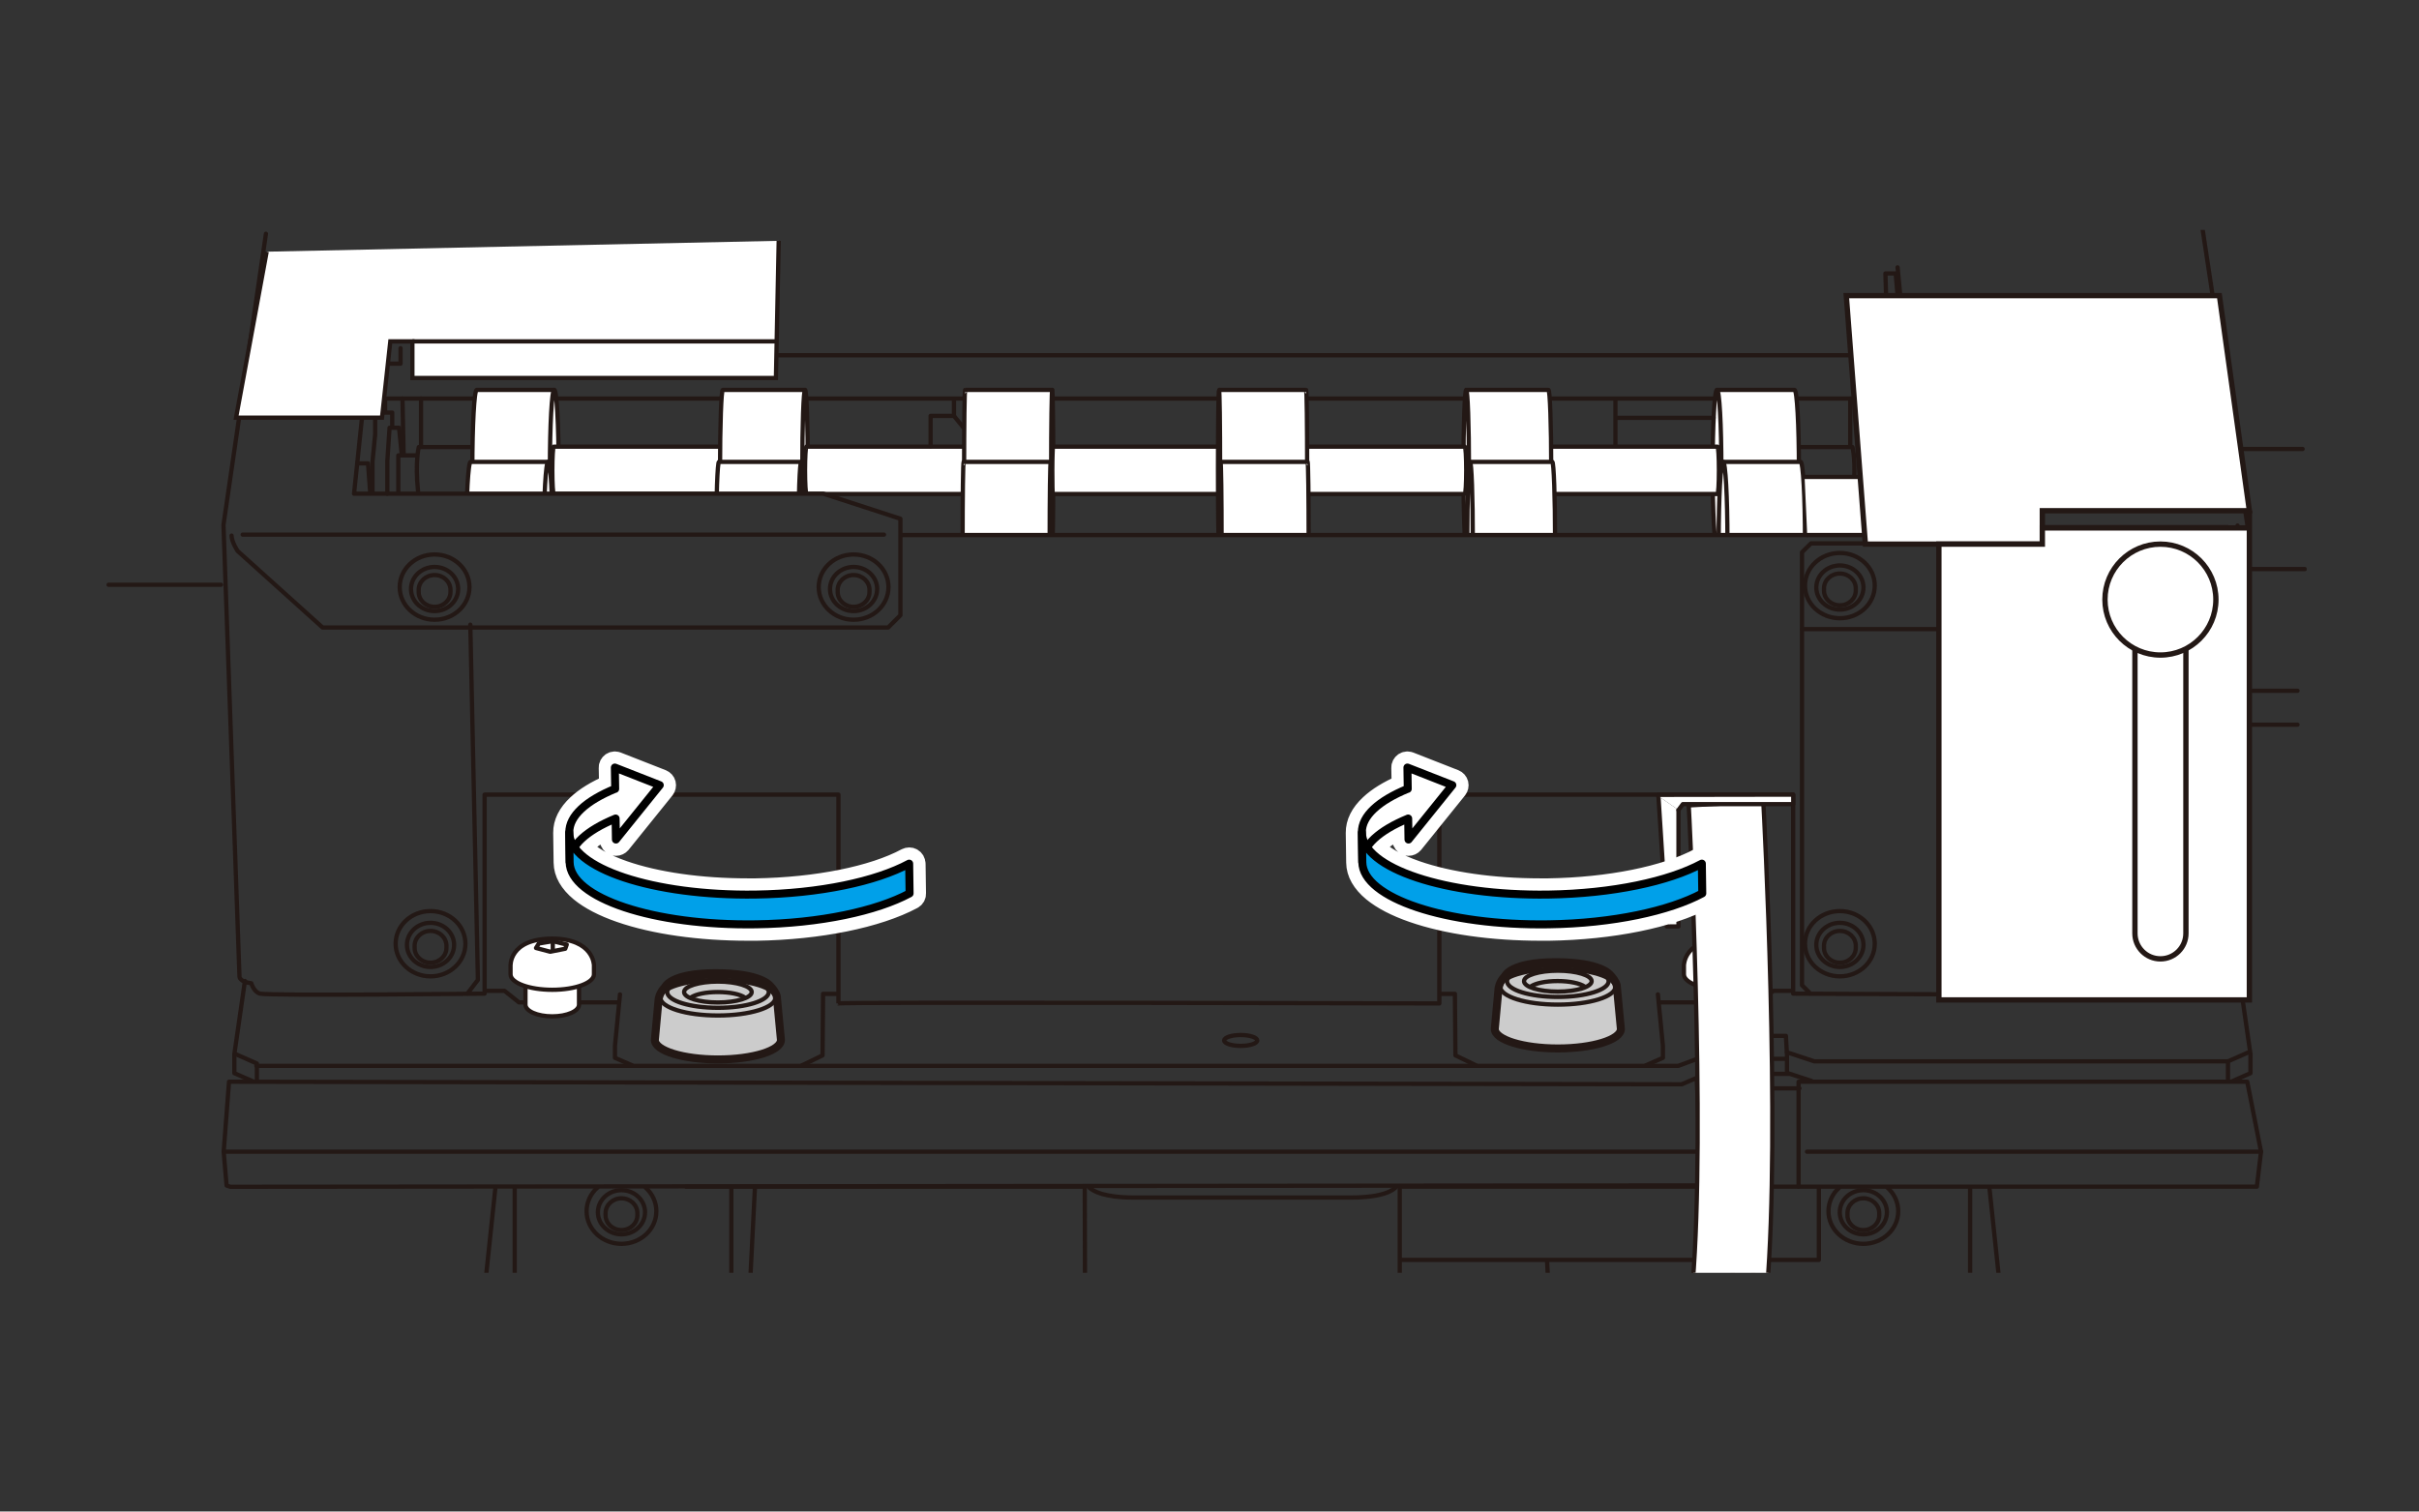 <?xml version="1.0" encoding="UTF-8"?><svg id="_レイヤー_2" xmlns="http://www.w3.org/2000/svg" width="80mm" height="50mm" xmlns:xlink="http://www.w3.org/1999/xlink" viewBox="0 0 226.77 141.73"><rect x="0" y="0" width="226.77" height="141.73" fill="#333333" stroke="none"/><defs><style>.cls-1{fill:#00a0e9;}.cls-1,.cls-2,.cls-3,.cls-4,.cls-5,.cls-6{stroke-linejoin:round;}.cls-1,.cls-3,.cls-4,.cls-5,.cls-6{stroke-linecap:round;}.cls-1,.cls-4{stroke:#000;}.cls-1,.cls-4,.cls-6{stroke-width:.75px;}.cls-7,.cls-5{fill:none;}.cls-7,.cls-8{stroke-width:0px;}.cls-9{clip-path:url(#clippath-1);}.cls-2{stroke:#fff;stroke-width:2px;}.cls-2,.cls-3,.cls-10,.cls-4,.cls-8,.cls-11{fill:#fff;}.cls-3,.cls-10,.cls-5,.cls-6,.cls-11{stroke:#231815;}.cls-3,.cls-5,.cls-11{stroke-width:.4px;}.cls-10{stroke-width:.5px;}.cls-10,.cls-11{stroke-miterlimit:10;}.cls-12{clip-path:url(#clippath);}.cls-6{fill:#ccc;}</style><clipPath id="clippath"><rect class="cls-7" x="8.41" y="21.56" width="207.83" height="97.79"/></clipPath><clipPath id="clippath-1"><polygon class="cls-7" points="43.53 46.29 77.1 46.32 84.85 48.56 84.96 50.11 170.32 50.11 169.74 30.18 43.25 30.18 43.53 46.29"/></clipPath></defs><g class="cls-12"><path class="cls-6" d="M67.1,91.25c-4.26,0-4.76,1.31-4.76,1.31-.56.57-.6,1.17-.6,1.17l-.35,3.78c0,1.01,2.65,1.83,5.91,1.83s5.91-.82,5.91-1.83l-.39-4.1c-.07-.32-.4-.76-.64-.99,0,0-.85-1.17-5.08-1.17Z"/><polyline class="cls-5" points="184.36 133.11 184.36 136.89 183.08 138.35 166.02 138.35 164.37 136.96 164.37 118.25"/><polyline class="cls-5" points="48.58 133.11 48.58 136.89 49.85 138.35 66.92 138.35 68.56 136.96 68.56 111.41"/><polyline class="cls-5" points="164.49 133.04 165.35 133.82 166.77 133.82 167.52 133.04 167.52 127.5"/><polyline class="cls-5" points="175.37 32.65 175.37 34.1 177.14 34.1 177.14 37.37 52.27 37.37"/><line class="cls-5" x1="209.85" y1="42.1" x2="215.86" y2="42.1"/><line class="cls-5" x1="210.75" y1="53.36" x2="216.07" y2="53.36"/><line class="cls-5" x1="210.82" y1="64.77" x2="215.38" y2="64.77"/><line class="cls-5" x1="210.82" y1="67.95" x2="215.38" y2="67.95"/><polyline class="cls-5" points="169.61 93.06 168.93 92.38 168.93 51.78 169.77 50.95 180.16 50.95 180.16 48.97 177.89 25.07"/><line class="cls-5" x1="181.3" y1="49.43" x2="208.85" y2="49.43"/><path class="cls-5" d="M209.76,49.28s0,1.29-.3,1.44c-.3.15-8.65,8.27-8.65,8.27h-31.87"/><path class="cls-5" d="M175.75,88.49c0,1.69-1.46,3.06-3.27,3.06s-3.27-1.37-3.27-3.06,1.46-3.06,3.27-3.06,3.27,1.37,3.27,3.06Z"/><path class="cls-5" d="M174.69,88.6c0,1.14-.99,2.07-2.21,2.07s-2.21-.93-2.21-2.07.99-2.07,2.21-2.07,2.21.93,2.21,2.07Z"/><path class="cls-5" d="M173.97,88.68c0-.77-.67-1.39-1.49-1.39s-1.49.62-1.49,1.39v.2c0,.77.67,1.39,1.49,1.39s1.49-.62,1.49-1.39v-.2Z"/><path class="cls-5" d="M176.92,111.34c.63.56,1.03,1.35,1.03,2.23,0,1.69-1.46,3.06-3.27,3.06s-3.27-1.37-3.27-3.06c0-.86.38-1.64.99-2.19"/><path class="cls-5" d="M176.89,113.67c0,1.14-.99,2.07-2.21,2.07s-2.21-.93-2.21-2.07.99-2.07,2.21-2.07,2.21.93,2.21,2.07Z"/><path class="cls-5" d="M176.17,113.75c0-.77-.67-1.39-1.49-1.39s-1.49.62-1.49,1.39v.2c0,.77.67,1.39,1.49,1.39s1.49-.62,1.49-1.39v-.2Z"/><path class="cls-5" d="M181.71,126.13c.21,3.71-2.84,6.9-6.81,7.12s-7.36-2.6-7.56-6.31c-.21-3.71,2.84-6.9,6.81-7.12,3.97-.22,7.36,2.6,7.56,6.31Z"/><path class="cls-3" d="M181.74,127.21c.21,3.71-2.84,6.9-6.81,7.12s-7.36-2.6-7.56-6.31c-.21-3.71,2.84-6.9,6.81-7.12,3.97-.22,7.36,2.6,7.56,6.31Z"/><path class="cls-3" d="M172.98,156.91l-2.1-29.12c-.11-1.95,1.49-3.62,3.57-3.73,2.08-.12,3.86,1.36,3.97,3.31l2.69,29.73"/><path class="cls-5" d="M175.75,54.91c0,1.69-1.46,3.06-3.27,3.06s-3.27-1.37-3.27-3.06,1.46-3.06,3.27-3.06,3.27,1.37,3.27,3.06Z"/><path class="cls-5" d="M174.69,55.09c0,1.14-.99,2.07-2.21,2.07s-2.21-.93-2.21-2.07.99-2.07,2.21-2.07,2.21.93,2.21,2.07Z"/><path class="cls-5" d="M173.97,55.17c0-.77-.67-1.39-1.49-1.39s-1.49.62-1.49,1.39v.2c0,.77.67,1.39,1.49,1.39s1.49-.62,1.49-1.39v-.2Z"/><path class="cls-5" d="M34.43,37.69v-2.17l.07-1.74.71-8.14h.96l-.11,3.8h1.88v.64h-.71s-1.28.6-1.28,1.81v2.24"/><polyline class="cls-5" points="34.18 37.73 35.17 37.73 35.17 40.75 34.92 43.27 34.92 46.15"/><polyline class="cls-5" points="35.35 38.69 36.77 38.69 36.77 40.07"/><polyline class="cls-5" points="37.66 42.59 37.41 40.11 36.52 40.11 36.31 43.23 36.31 46.29"/><polyline class="cls-5" points="37.55 32.65 37.55 34.1 35.78 34.1 35.78 37.37 44.52 37.37"/><line class="cls-5" x1="37.73" y1="37.37" x2="37.84" y2="42.67"/><polyline class="cls-5" points="37.34 46.18 37.34 42.7 38.94 42.7"/><line class="cls-5" x1="39.47" y1="37.37" x2="39.47" y2="41.74"/><path class="cls-5" d="M44.13,41.92h-4.87s-.36,1.35-.07,4.16"/><polyline class="cls-5" points="33.5 43.45 34.5 43.45 34.71 46.25"/><line class="cls-5" x1="36.1" y1="37.48" x2="36.1" y2="38.51"/><path class="cls-5" d="M178.49,37.69v-2.17l-.07-1.74-.71-8.14h-.96l.11,3.8h-1.88v.64h.71s1.28.6,1.28,1.81v2.24"/><polyline class="cls-5" points="178.74 37.73 177.75 37.73 177.75 40.75 178 43.27 178 46.15"/><polyline class="cls-5" points="177.57 38.69 176.15 38.69 176.15 40.07"/><polyline class="cls-5" points="175.26 42.59 175.51 40.11 176.4 40.11 176.61 43.23 176.61 46.29"/><line class="cls-5" x1="175.19" y1="37.37" x2="175.08" y2="42.67"/><polyline class="cls-5" points="175.58 46.18 175.58 42.7 173.98 42.7"/><line class="cls-5" x1="173.45" y1="37.37" x2="173.45" y2="41.74"/><path class="cls-5" d="M168.79,41.92h4.87s.36,1.35.07,4.16"/><polyline class="cls-5" points="179.42 43.45 178.42 43.45 178.21 46.25"/><line class="cls-5" x1="176.82" y1="37.48" x2="176.82" y2="38.51"/><line class="cls-5" x1="178.34" y1="49.16" x2="178.5" y2="50.74"/><g class="cls-9"><path class="cls-3" d="M51.87,36.56h-7.18c-.23,0-.41,3.31-.41,7.39s.18,7.39.41,7.39h7.28"/><path class="cls-3" d="M52.37,43.94c0,4.08-.18,7.39-.41,7.39s-.41-3.31-.41-7.39.18-7.39.41-7.39.41,3.31.41,7.39Z"/><path class="cls-3" d="M68.71,41.88h-16.8c-.07,0-.13,1-.13,2.22s.06,2.22.13,2.22h16.83"/><path class="cls-3" d="M68.87,44.11c0,1.23-.06,2.22-.13,2.22s-.13-1-.13-2.22.06-2.22.13-2.22.13,1,.13,2.22Z"/><path class="cls-3" d="M51.3,43.31h-7.18c-.23,0-.41,3.31-.41,7.39s.18,7.39.41,7.39h7.28"/><path class="cls-3" d="M51.8,50.69c0,4.08-.18,7.39-.41,7.39s-.41-3.31-.41-7.39.18-7.39.41-7.39.41,3.31.41,7.39Z"/><path class="cls-3" d="M75.41,36.56h-7.65c-.14,0-.26,3.31-.26,7.39s.12,7.39.26,7.39h7.72"/><ellipse class="cls-3" cx="75.47" cy="43.94" rx=".26" ry="7.39"/><path class="cls-3" d="M75.05,43.31h-7.65c-.14,0-.26,3.31-.26,7.39s.12,7.39.26,7.39h7.72"/><path class="cls-3" d="M75.37,50.69c0,4.08-.12,7.39-.26,7.39s-.26-3.31-.26-7.39.12-7.39.26-7.39.26,3.31.26,7.39Z"/><path class="cls-3" d="M92.4,41.88h-16.8c-.07,0-.13,1-.13,2.22s.06,2.22.13,2.22h16.83"/><path class="cls-3" d="M92.56,44.11c0,1.23-.06,2.22-.13,2.22s-.13-1-.13-2.22.06-2.22.13-2.22.13,1,.13,2.22Z"/><path class="cls-3" d="M98.62,36.56h-8.14c-.06,0-.1,3.31-.1,7.39s.05,7.39.1,7.39h8.16"/><path class="cls-3" d="M98.74,43.94c0,4.08-.05,7.39-.1,7.39s-.1-3.31-.1-7.39.05-7.39.1-7.39.1,3.31.1,7.39Z"/><path class="cls-3" d="M98.48,43.31h-8.14c-.06,0-.1,3.31-.1,7.39s.05,7.39.1,7.39h8.16"/><ellipse class="cls-3" cx="98.5" cy="50.69" rx=".1" ry="7.39"/><path class="cls-3" d="M114.42,41.88h-15.72s-.05,1-.05,2.22.02,2.22.05,2.22h15.73"/><path class="cls-3" d="M114.48,44.11c0,1.23-.02,2.22-.05,2.22s-.05-1-.05-2.22.02-2.22.05-2.22.05,1,.05,2.22Z"/><path class="cls-3" d="M161.05,36.56h7.18c.23,0,.41,3.31.41,7.39s-.18,7.39-.41,7.39h-7.28"/><path class="cls-3" d="M160.55,43.94c0,4.08.18,7.39.41,7.39s.41-3.31.41-7.39-.18-7.39-.41-7.39-.41,3.31-.41,7.39Z"/><path class="cls-3" d="M144.21,41.88h16.8c.07,0,.13,1,.13,2.22s-.06,2.22-.13,2.22h-16.83"/><path class="cls-3" d="M144.05,44.11c0,1.23.06,2.22.13,2.22s.13-1,.13-2.22-.06-2.22-.13-2.22-.13,1-.13,2.22Z"/><path class="cls-3" d="M161.62,43.31h7.18c.23,0,.41,3.31.41,7.39s-.18,7.39-.41,7.39h-7.28"/><path class="cls-3" d="M161.12,50.69c0,4.08.18,7.39.41,7.39s.41-3.31.41-7.39-.18-7.39-.41-7.39-.41,3.31-.41,7.39Z"/><path class="cls-3" d="M137.51,36.56h7.65c.14,0,.26,3.31.26,7.39s-.12,7.39-.26,7.39h-7.72"/><path class="cls-3" d="M137.19,43.94c0,4.08.12,7.39.26,7.39s.26-3.31.26-7.39-.12-7.39-.26-7.39-.26,3.31-.26,7.39Z"/><path class="cls-3" d="M137.87,43.31h7.65c.14,0,.26,3.31.26,7.39s-.12,7.39-.26,7.39h-7.72"/><path class="cls-3" d="M137.55,50.69c0,4.08.12,7.39.26,7.39s.26-3.31.26-7.39-.12-7.39-.26-7.39-.26,3.31-.26,7.39Z"/><path class="cls-3" d="M120.52,41.88h16.8c.07,0,.13,1,.13,2.22s-.06,2.22-.13,2.22h-16.83"/><path class="cls-3" d="M120.36,44.11c0,1.23.06,2.22.13,2.22s.13-1,.13-2.22-.06-2.22-.13-2.22-.13,1-.13,2.22Z"/><path class="cls-3" d="M114.3,36.56h8.14c.06,0,.1,3.31.1,7.39s-.05,7.39-.1,7.39h-8.16"/><ellipse class="cls-3" cx="114.28" cy="43.94" rx=".1" ry="7.39"/><path class="cls-3" d="M114.44,43.31h8.14c.06,0,.1,3.31.1,7.39s-.05,7.39-.1,7.39h-8.16"/><ellipse class="cls-3" cx="114.42" cy="50.69" rx=".1" ry="7.39"/></g><path class="cls-5" d="M34.5,33.78l-1.31,12.51h43.99l7.23,2.35v9.05l-1.15,1.15H30.24l-7.96-7.17s-.57-.85-.57-1.45"/><line class="cls-3" x1="169.42" y1="50.17" x2="84.52" y2="50.17"/><polyline class="cls-3" points="169.17 44.72 178.34 44.72 178.34 49.16 177.69 49.16 177.69 50.17 169.42 50.17"/><line class="cls-5" x1="38.84" y1="33.31" x2="174.5" y2="33.31"/><line class="cls-5" x1="151.44" y1="37.48" x2="151.44" y2="41.76"/><line class="cls-5" x1="151.62" y1="39.18" x2="160.64" y2="39.18"/><polyline class="cls-5" points="87.24 41.84 87.24 39 89.43 39 89.43 37.5"/><line class="cls-5" x1="89.43" y1="39" x2="90.3" y2="40.07"/><polyline class="cls-5" points="209.98 91.98 210.97 98.84 210.97 100.63 209.24 101.39"/><polygon class="cls-5" points="210.67 101.43 168.61 101.43 168.61 111.27 211.57 111.27 211.96 107.99 210.67 101.43"/><line class="cls-5" x1="211.96" y1="107.99" x2="169.4" y2="107.99"/><line class="cls-5" x1="116.76" y1="124.69" x2="117" y2="156.42"/><line class="cls-5" x1="186.51" y1="111.47" x2="191.28" y2="156.62"/><polyline class="cls-5" points="193.27 156.02 191.58 138.62 213.36 138.62 212.56 131.26 215.54 131.26"/><polyline class="cls-5" points="181.47 129.41 181.47 132.92 182.11 133.67 183.91 133.67 184.69 132.7 184.69 111.37"/><polyline class="cls-5" points="170.51 111.33 170.51 118.14 131.37 118.14"/><line class="cls-5" x1="162.35" y1="118.18" x2="165.12" y2="156.87"/><polyline class="cls-5" points="163.62 156.46 161.9 131.54 148.32 131.54 149.48 157.06"/><line class="cls-5" x1="147.01" y1="157.13" x2="145.03" y2="118.22"/><polyline class="cls-5" points="169.81 101.35 167.52 100.6 167.52 98.86 167.42 97.13 159.64 97.13 159.73 99.05 159.73 100.78 157.66 101.67 21.47 101.43 20.97 107.99 21.24 111.16 21.59 111.28 159.36 111.15 159.36 108.09 159.06 101.13"/><polyline class="cls-5" points="210.88 98.63 208.86 99.52 208.86 101.39"/><polyline class="cls-5" points="208.86 99.52 170.09 99.52 167.52 98.67"/><polyline class="cls-5" points="135.08 93.19 136.39 93.19 136.44 98.96 138.36 99.89"/><polyline class="cls-5" points="154.3 99.89 155.89 99.19 155.89 98.07 155.42 93.24"/><polyline class="cls-5" points="155.52 93.99 164.89 93.99 166.25 92.91 167.87 92.91"/><line class="cls-5" x1="159.83" y1="99.28" x2="167.33" y2="99.28"/><line class="cls-5" x1="167.7" y1="100.69" x2="159.69" y2="100.69"/><line class="cls-5" x1="159.22" y1="102.05" x2="168.69" y2="102.05"/><line class="cls-5" x1="168.61" y1="111.27" x2="131.47" y2="111.27"/><line class="cls-5" x1="164.38" y1="111.19" x2="164.38" y2="102.14"/><line class="cls-5" x1="164.38" y1="107.3" x2="159.41" y2="107.3"/><line class="cls-5" x1="161.66" y1="107.35" x2="161.98" y2="111.24"/><polyline class="cls-3" points="157.35 75.95 157.35 86.87 156.25 86.87 155.47 74.65"/><path class="cls-5" d="M206.37,20.75l4.31,28.47-.21,42.36s0,.48-1.11.62c0,0-.24.84-.83.97-1.01.22-40.43,0-40.43,0v-18.66h-33.17v19.58s-56.47-.15-56.33,0v-19.58h-33.17v18.66s-20.02.22-21.04,0c-.59-.13-.83-.97-.83-.97-1.11-.14-1.11-.62-1.11-.62l-1.5-42.36,3.98-27.3"/><path class="cls-3" d="M159.27,91.97v2.23c0,.61,1.12,1.1,2.51,1.1s2.51-.49,2.51-1.1v-2.23"/><path class="cls-3" d="M161.77,88.01c-3.91.02-3.91,2.51-3.91,2.51v.84c0,.8,1.75,1.45,3.91,1.45s3.91-.65,3.91-1.45v-.75s.19-2.58-3.91-2.6"/><polygon class="cls-3" points="163.3 88.89 163.04 88.47 161.71 88.25 160.42 88.57 160.55 88.96 161.96 89.24 163.3 88.89"/><line class="cls-3" x1="161.73" y1="88.28" x2="161.73" y2="89.14"/><polyline class="cls-5" points="68.45 133.04 67.59 133.82 66.17 133.82 65.42 133.04 65.42 127.5"/><line class="cls-5" x1="20.72" y1="54.83" x2="10.18" y2="54.83"/><path class="cls-5" d="M37.09,88.49c0,1.69,1.46,3.06,3.27,3.06s3.27-1.37,3.27-3.06-1.46-3.06-3.27-3.06-3.27,1.37-3.27,3.06Z"/><path class="cls-5" d="M38.15,88.6c0,1.14.99,2.07,2.21,2.07s2.21-.93,2.21-2.07-.99-2.07-2.21-2.07-2.21.93-2.21,2.07Z"/><path class="cls-5" d="M38.87,88.68c0-.77.67-1.39,1.49-1.39s1.49.62,1.49,1.39v.2c0,.77-.67,1.39-1.49,1.39s-1.49-.62-1.49-1.39v-.2Z"/><path class="cls-5" d="M56.02,111.34c-.63.56-1.03,1.35-1.03,2.23,0,1.69,1.46,3.06,3.27,3.06s3.27-1.37,3.27-3.06c0-.86-.38-1.64-.99-2.19"/><path class="cls-5" d="M56.05,113.67c0,1.14.99,2.07,2.21,2.07s2.21-.93,2.21-2.07-.99-2.07-2.21-2.07-2.21.93-2.21,2.07Z"/><path class="cls-5" d="M56.77,113.75c0-.77.67-1.39,1.49-1.39s1.49.62,1.49,1.39v.2c0,.77-.67,1.39-1.49,1.39s-1.49-.62-1.49-1.39v-.2Z"/><path class="cls-5" d="M51.23,126.13c-.21,3.71,2.84,6.9,6.81,7.12s7.36-2.6,7.56-6.31c.21-3.71-2.84-6.9-6.81-7.12s-7.36,2.6-7.56,6.31Z"/><path class="cls-3" d="M51.2,127.21c-.21,3.71,2.84,6.9,6.81,7.12s7.36-2.6,7.56-6.31c.21-3.71-2.84-6.9-6.81-7.12-3.97-.22-7.36,2.6-7.56,6.31Z"/><path class="cls-3" d="M59.96,156.91l2.1-29.12c.11-1.95-1.49-3.62-3.57-3.73-2.08-.12-3.86,1.36-3.97,3.31l-2.69,29.73"/><path class="cls-5" d="M76.75,55.05c0,1.69,1.46,3.06,3.27,3.06s3.27-1.37,3.27-3.06-1.46-3.06-3.27-3.06-3.27,1.37-3.27,3.06Z"/><path class="cls-5" d="M77.81,55.23c0,1.14.99,2.07,2.21,2.07s2.21-.93,2.21-2.07-.99-2.07-2.21-2.07-2.21.93-2.21,2.07Z"/><path class="cls-5" d="M78.53,55.31c0-.77.67-1.39,1.49-1.39s1.49.62,1.49,1.39v.2c0,.77-.67,1.39-1.49,1.39s-1.49-.62-1.49-1.39v-.2Z"/><path class="cls-5" d="M37.47,55.05c0,1.69,1.46,3.06,3.27,3.06s3.27-1.37,3.27-3.06-1.46-3.06-3.27-3.06-3.27,1.37-3.27,3.06Z"/><path class="cls-5" d="M38.53,55.23c0,1.14.99,2.07,2.21,2.07s2.21-.93,2.21-2.07-.99-2.07-2.21-2.07-2.21.93-2.21,2.07Z"/><path class="cls-5" d="M39.25,55.31c0-.77.67-1.39,1.49-1.39s1.49.62,1.49,1.39v.2c0,.77-.67,1.39-1.49,1.39s-1.49-.62-1.49-1.39v-.2Z"/><polyline class="cls-5" points="22.96 91.98 21.97 98.84 21.97 100.63 23.7 101.39"/><line class="cls-5" x1="20.97" y1="107.99" x2="159.42" y2="107.99"/><path class="cls-5" d="M101.69,111.26l.03,11.64s-.2,1.69,4.08,1.69h21.34c4.28,0,4.08-1.69,4.08-1.69v-11.68"/><line class="cls-5" x1="46.43" y1="111.47" x2="41.66" y2="156.62"/><polyline class="cls-5" points="39.67 156.02 41.36 138.62 19.58 138.62 20.38 131.26 17.39 131.26"/><polyline class="cls-5" points="51.46 129.41 51.46 132.92 50.83 133.67 49.03 133.67 48.25 132.7 48.25 111.37"/><line class="cls-5" x1="70.77" y1="111.38" x2="68.47" y2="156.87"/><polyline class="cls-5" points="69.97 156.46 71.03 131.54 112.05 131.54 111.98 144.46 88.34 144.46"/><polyline class="cls-5" points="22.06 98.83 24.08 99.72 24.08 101.39"/><polyline class="cls-5" points="24.03 99.94 157.34 99.94 159.73 99.05"/><polyline class="cls-5" points="78.47 93.19 77.16 93.19 77.11 98.96 75.19 99.89"/><polyline class="cls-5" points="59.25 99.89 57.65 99.19 57.65 98.07 58.12 93.24"/><polyline class="cls-5" points="58.03 93.99 48.65 93.99 47.3 92.91 45.67 92.91"/><line class="cls-5" x1="64.33" y1="111.27" x2="101.47" y2="111.27"/><path class="cls-3" d="M54.28,91.97v2.23c0,.61-1.12,1.1-2.51,1.1s-2.51-.49-2.51-1.1v-2.23"/><path class="cls-3" d="M51.77,88.01c3.91.02,3.91,2.51,3.91,2.51v.84c0,.8-1.75,1.45-3.91,1.45s-3.91-.65-3.91-1.45v-.75s-.19-2.58,3.91-2.6"/><polygon class="cls-3" points="50.25 88.89 50.51 88.47 51.83 88.25 53.13 88.57 52.99 88.96 51.58 89.24 50.25 88.89"/><line class="cls-3" x1="51.82" y1="88.28" x2="51.82" y2="89.14"/><path class="cls-5" d="M102.1,111.34c.38.36,1.41.95,4.2.95h20.34c3.04,0,4-.69,4.29-1.04"/><line class="cls-5" x1="82.87" y1="50.13" x2="22.75" y2="50.13"/><ellipse class="cls-5" cx="116.31" cy="97.56" rx="1.55" ry=".51"/><path class="cls-5" d="M72.69,93.55c0,.92-2.41,1.67-5.39,1.67s-5.39-.75-5.39-1.67,2.41-1.67,5.39-1.67,5.39.75,5.39,1.67Z"/><path class="cls-5" d="M72.07,93.02c0,.81-2.13,1.48-4.76,1.48s-4.76-.66-4.76-1.48,2.13-1.48,4.76-1.48,4.76.66,4.76,1.48Z"/><path class="cls-5" d="M70.47,93.02c0,.54-1.42.98-3.17.98s-3.17-.44-3.17-.98,1.42-.98,3.17-.98,3.17.44,3.17.98Z"/><path class="cls-5" d="M64.77,93.53c.43-.3,1.39-.51,2.52-.51s2.12.21,2.54.52"/><polyline class="cls-5" points="114.14 124.66 114.14 146.47 112.43 147.31 90.04 147.31"/><polyline class="cls-5" points="43.83 93.15 44.8 91.88 44.09 58.57"/><path class="cls-6" d="M145.84,90.22c-4.26,0-4.76,1.31-4.76,1.31-.56.57-.6,1.17-.6,1.17l-.35,3.78c0,1.01,2.65,1.83,5.91,1.83s5.91-.82,5.91-1.83l-.39-4.1c-.07-.32-.4-.76-.64-.99,0,0-.85-1.17-5.08-1.17Z"/><path class="cls-5" d="M151.43,92.53c0,.92-2.41,1.67-5.39,1.67s-5.39-.75-5.39-1.67,2.41-1.67,5.39-1.67,5.39.75,5.39,1.67Z"/><path class="cls-5" d="M150.8,92c0,.81-2.13,1.48-4.76,1.48s-4.76-.66-4.76-1.48,2.13-1.48,4.76-1.48,4.76.66,4.76,1.48Z"/><ellipse class="cls-5" cx="146.04" cy="92" rx="3.17" ry=".98"/><path class="cls-5" d="M143.5,92.5c.43-.3,1.39-.51,2.52-.51s2.12.22,2.54.52"/><path class="cls-3" d="M145.63,130.23c7.82-.51,12.29-.74,13.05-9.88,1.23-14.75-.35-44.53-.37-44.83l6.99-.38c.07,1.24,1.62,30.56.35,45.79-1.26,15.15-11.95,15.79-19.61,16.29l-.42-7Z"/><polyline class="cls-3" points="155.47 74.65 155.46 74.53 168.11 74.51 168.11 75.4 157.76 75.4 157.35 75.95"/><polygon class="cls-7" points="18.14 154.5 214.77 153.05 214.77 22.41 18.14 23.86 18.14 154.5"/><polygon class="cls-10" points="173.08 27.72 174.87 51.02 181.76 51.02 191.46 51.02 191.46 47.89 210.87 47.89 208.06 27.72 173.08 27.72"/><polyline class="cls-10" points="210.87 49.5 191.46 49.5 191.46 51.02 181.76 51.02 181.76 93.76 210.87 93.76 210.87 47.89"/><path class="cls-10" d="M200.14,60.83v26.69c0,1.32,1.07,2.39,2.39,2.39s2.39-1.07,2.39-2.39v-26.69"/><path class="cls-10" d="M207.73,56.22c0,2.87-2.33,5.2-5.2,5.2s-5.2-2.33-5.2-5.2,2.33-5.2,5.2-5.2,5.2,2.33,5.2,5.2Z"/><polyline class="cls-11" points="73 22.58 72.74 35.44 38.66 35.44 38.66 32.01 36.59 32.01 35.81 39.16 22.13 39.16 25 23.6"/><line class="cls-11" x1="38.66" y1="32.01" x2="72.74" y2="32.01"/><path class="cls-2" d="M85.76,80.97c0-.18-.1-.35-.26-.44-.08-.05-.17-.07-.26-.07-.09,0-.17.02-.25.06-3.15,1.69-8.43,2.75-14.14,2.84-.25,0-.5,0-.76,0-4.43,0-8.56-.59-11.64-1.66-1.87-.65-3.21-1.44-3.94-2.27.11-.14.24-.27.38-.41.56-.52,1.33-1.02,2.31-1.47l.02,1.18c0,.22.14.41.35.49.06.02.11.03.17.03.16,0,.31-.07.41-.19l4.11-5.1c.1-.13.14-.3.1-.46-.04-.16-.16-.29-.31-.35l-4.21-1.65c-.06-.02-.13-.04-.19-.04-.1,0-.21.03-.3.09-.14.1-.23.26-.22.44l.03,1.65c-1.27.55-2.28,1.17-3,1.85-.87.81-1.31,1.69-1.3,2.6h0s.04,2.79.04,2.79c.01.96.53,1.86,1.52,2.68.89.73,2.15,1.39,3.74,1.94,3.19,1.11,7.44,1.71,11.98,1.71.26,0,.52,0,.78,0,5.87-.09,11.33-1.2,14.62-2.96.17-.09.28-.27.27-.47l-.04-2.79ZM58.95,82.41c-.18-.06-.36-.11-.53-.17.17.06.35.11.53.17ZM69.56,83.87c-.28,0-.55,0-.82-.01.27,0,.55.01.82.01ZM67.83,83.83c-.27-.01-.53-.02-.79-.04.26.02.53.03.79.04ZM66.17,83.72c-.25-.02-.51-.04-.76-.07.25.02.5.05.76.07ZM64.56,83.56c-.24-.03-.48-.06-.72-.09.24.03.48.06.72.09ZM63.03,83.34c-.23-.04-.46-.07-.68-.11.22.04.45.08.68.11ZM61.57,83.08c-.21-.04-.42-.09-.63-.13.21.05.42.09.63.13ZM60.21,82.77c-.19-.05-.39-.1-.58-.15.19.05.39.1.58.15ZM57.79,82.01c-.16-.06-.32-.12-.47-.18.15.06.31.12.47.18ZM56.74,81.57c-.14-.06-.28-.13-.42-.19.13.07.28.13.42.19ZM55.82,81.1c-.12-.07-.25-.14-.36-.21.11.07.24.14.36.21ZM55.04,80.6c-.1-.07-.21-.14-.3-.21.09.07.2.14.3.21ZM54.39,80.05c-.06-.06-.13-.11-.19-.17,0,0,0,0,0,0,.06.06.12.12.18.18ZM53.66,76.91c.06-.11.14-.21.21-.32-.07.11-.15.21-.21.32ZM53.44,77.47c.03-.11.08-.22.12-.33-.04.11-.1.22-.12.33ZM53.37,78.06h0l.04,2.75h0v.04l-.04-2.79ZM53.49,81.36s0,.07.02.11c-.01-.04-.01-.07-.02-.11,0,0,0,0,0,0ZM54.88,78.37c.1-.08.18-.16.29-.24-.11.08-.19.16-.29.24ZM54.32,78.88c.08-.08.15-.17.23-.25-.09.08-.16.17-.23.25ZM55.57,77.86c.11-.07.21-.15.33-.22-.12.07-.22.14-.33.22ZM56.38,77.39c.12-.07.24-.14.37-.2-.13.06-.25.13-.37.2ZM57.74,78.72l-.03-1.97c-.14.06-.26.12-.4.18.13-.06.26-.12.4-.18l.03,1.97,4.11-5.1-4.11,5.1ZM57.64,71.97l.03,2h0l-.03-2h0ZM54.87,75.55c-.12.1-.26.2-.37.3.11-.1.24-.2.37-.3ZM56.91,74.31c-.06.03-.13.06-.19.09.06-.03.13-.06.19-.09ZM56.31,74.62c-.15.08-.3.16-.44.24.14-.08.29-.16.44-.24ZM55.55,75.06c-.15.09-.3.19-.43.28.13-.1.28-.19.43-.28ZM54.31,76.06c-.1.1-.21.21-.29.31.08-.11.19-.21.29-.31ZM53.57,81.61c.06.15.12.3.2.45-.09-.15-.15-.3-.2-.45ZM53.92,82.25c.09.13.17.25.29.38-.11-.12-.2-.25-.29-.38ZM57.82,84.8c.21.08.42.16.64.24-.22-.08-.43-.16-.64-.24ZM54.42,82.83c.12.11.23.23.37.34-.14-.11-.25-.22-.37-.34ZM55.07,83.38c.14.1.28.21.44.31-.16-.1-.3-.21-.44-.31ZM55.86,83.89c.17.1.33.19.51.28-.18-.09-.34-.19-.51-.28ZM56.78,84.36c.19.09.37.18.58.26-.2-.08-.39-.17-.58-.26ZM70.9,86.67c-.26,0-.51,0-.77,0-.18,0-.36,0-.54,0,.43,0,.86,0,1.3,0,6-.09,11.28-1.23,14.38-2.9-3.1,1.67-8.38,2.81-14.38,2.9ZM58.98,85.2c.23.07.46.14.7.21-.24-.07-.47-.14-.7-.21ZM60.24,85.55c.24.06.49.12.74.18-.26-.06-.5-.12-.74-.18ZM61.61,85.87c.26.05.52.11.79.15-.27-.05-.53-.1-.79-.15ZM63.06,86.13c.27.04.54.09.82.13-.28-.04-.55-.08-.82-.13ZM64.59,86.35c.28.03.57.07.86.1-.29-.03-.58-.06-.86-.1ZM66.2,86.51c.29.02.59.05.89.07-.3-.02-.6-.04-.89-.07ZM67.87,86.62c.3.01.61.03.92.03-.31,0-.61-.02-.92-.03Z"/><path class="cls-8" d="M57.64,71.45c-.1,0-.21.03-.3.09-.14.1-.23.26-.22.44l.03,1.65c-1.27.55-2.28,1.17-3,1.85-.87.81-1.31,1.69-1.3,2.6l.04,2.79c0,.29.24.51.52.51,0,0,0,0,0,0,.29,0,.52-.24.51-.53,0-.6.32-1.21.96-1.82.56-.52,1.33-1.02,2.31-1.47l.02,1.18c0,.22.14.41.35.49.06.02.11.03.17.03.16,0,.31-.07.41-.19l4.11-5.1c.1-.13.14-.3.1-.46-.04-.16-.16-.29-.31-.35l-4.21-1.65c-.06-.02-.13-.04-.19-.04h0ZM57.67,73.97l-.03-2h0l4.21,1.65h0l-4.11,5.1-.03-1.97c-2.68,1.1-4.3,2.53-4.3,4.06v.04h0l-.04-2.79s0-.02,0-.04c0-1.53,1.63-2.95,4.3-4.06h0Z"/><path class="cls-8" d="M53.37,77.54h0c-.29,0-.52.24-.51.53l.04,2.79c.01.96.53,1.86,1.52,2.68.89.73,2.15,1.39,3.74,1.94,3.19,1.11,7.44,1.71,11.98,1.71.26,0,.52,0,.78,0,5.87-.09,11.33-1.2,14.62-2.96.17-.09.28-.27.27-.47l-.04-2.79c0-.18-.1-.35-.26-.44-.08-.05-.17-.07-.26-.07-.09,0-.17.02-.25.06-3.15,1.69-8.43,2.75-14.14,2.84-.25,0-.5,0-.76,0-4.43,0-8.56-.59-11.64-1.66-2.88-1-4.54-2.33-4.56-3.65,0-.29-.24-.51-.52-.51h0ZM70.13,86.67c-9.25,0-16.67-2.55-16.72-5.82l-.04-2.79h0c.05,3.27,7.47,5.82,16.72,5.82.25,0,.51,0,.77,0,6-.09,11.28-1.23,14.38-2.9l.04,2.79h0c-3.1,1.67-8.38,2.81-14.38,2.9-.26,0-.51,0-.77,0h0Z"/><path class="cls-4" d="M57.67,73.97l-.03-2,4.21,1.65-4.11,5.1-.03-1.97c-2.7,1.11-4.33,2.55-4.3,4.09l-.04-2.79c-.02-1.55,1.6-2.98,4.3-4.09Z"/><path class="cls-1" d="M70.85,83.88c6-.09,11.28-1.23,14.38-2.9l.04,2.79c-3.1,1.66-8.38,2.81-14.38,2.9-9.61.15-17.44-2.46-17.49-5.82l-.04-2.79c.05,3.36,7.88,5.96,17.49,5.82Z"/><path class="cls-2" d="M160.06,80.97c0-.18-.1-.35-.26-.44-.08-.05-.17-.07-.26-.07-.09,0-.17.02-.25.06-3.15,1.69-8.43,2.75-14.14,2.84-.25,0-.5,0-.76,0-4.43,0-8.56-.59-11.64-1.66-1.87-.65-3.21-1.44-3.94-2.27.11-.14.24-.27.38-.41.56-.52,1.33-1.02,2.31-1.47l.02,1.18c0,.22.14.41.35.49.06.02.11.03.17.03.16,0,.31-.07.41-.19l4.11-5.1c.1-.13.14-.3.1-.46-.04-.16-.16-.29-.31-.35l-4.21-1.65c-.06-.02-.13-.04-.19-.04-.1,0-.21.03-.3.09-.14.1-.23.26-.22.44l.03,1.65c-1.27.55-2.28,1.17-3,1.85-.87.81-1.31,1.69-1.3,2.6h0s.04,2.79.04,2.79c.01.96.53,1.86,1.52,2.68.89.73,2.15,1.39,3.74,1.94,3.19,1.11,7.44,1.71,11.98,1.71.26,0,.52,0,.78,0,5.87-.09,11.33-1.2,14.62-2.96.17-.09.28-.27.27-.47l-.04-2.79ZM133.25,82.41c-.18-.06-.36-.11-.53-.17.17.06.35.11.53.17ZM143.86,83.87c-.28,0-.55,0-.82-.01.27,0,.55.01.82.01ZM142.14,83.83c-.27-.01-.53-.02-.79-.04.26.02.53.03.79.04ZM140.47,83.72c-.25-.02-.51-.04-.76-.07.25.02.5.05.76.07ZM138.87,83.56c-.24-.03-.48-.06-.72-.09.24.03.48.06.72.09ZM137.33,83.34c-.23-.04-.46-.07-.68-.11.22.04.45.08.68.11ZM135.88,83.08c-.21-.04-.42-.09-.63-.13.21.05.42.09.63.13ZM134.51,82.77c-.19-.05-.39-.1-.58-.15.19.05.39.1.58.15ZM132.09,82.01c-.16-.06-.32-.12-.47-.18.15.06.31.12.47.18ZM131.04,81.57c-.14-.06-.28-.13-.42-.19.13.07.28.13.42.19ZM130.13,81.1c-.12-.07-.25-.14-.36-.21.11.07.24.14.36.21ZM129.34,80.6c-.1-.07-.21-.14-.3-.21.09.07.2.14.3.21ZM128.69,80.05c-.06-.06-.13-.11-.19-.17,0,0,0,0,0,0,.06.06.12.12.18.18ZM127.96,76.91c.06-.11.14-.21.21-.32-.07.11-.15.21-.21.32ZM127.74,77.47c.03-.11.08-.22.12-.33-.04.11-.1.22-.12.33ZM127.67,78.06h0l.04,2.75h0v.04l-.04-2.79ZM127.79,81.36s0,.07.02.11c-.01-.04-.01-.07-.02-.11,0,0,0,0,0,0ZM129.18,78.37c.1-.08.18-.16.29-.24-.11.08-.19.16-.29.24ZM128.62,78.88c.08-.08.15-.17.23-.25-.09.08-.16.17-.23.25ZM129.88,77.86c.11-.07.21-.15.33-.22-.12.07-.22.14-.33.22ZM130.69,77.39c.12-.07.24-.14.37-.2-.13.06-.25.13-.37.2ZM132.05,78.72l-.03-1.97c-.14.06-.26.12-.4.18.13-.06.26-.12.4-.18l.03,1.97,4.11-5.1-4.11,5.1ZM131.94,71.97l.03,2h0l-.03-2h0ZM129.18,75.55c-.12.1-.26.2-.37.3.11-.1.24-.2.37-.3ZM131.21,74.31c-.06.03-.13.06-.19.09.06-.03.13-.06.19-.09ZM130.61,74.62c-.15.08-.3.16-.44.24.14-.08.29-.16.44-.24ZM129.86,75.06c-.15.09-.3.19-.43.28.13-.1.28-.19.43-.28ZM128.61,76.06c-.1.1-.21.21-.29.31.08-.11.19-.21.29-.31ZM127.88,81.61c.06.15.12.3.2.45-.09-.15-.15-.3-.2-.45ZM128.22,82.25c.09.13.17.25.29.38-.11-.12-.2-.25-.29-.38ZM132.12,84.8c.21.08.42.16.64.24-.22-.08-.43-.16-.64-.24ZM128.72,82.83c.12.11.23.23.37.34-.14-.11-.25-.22-.37-.34ZM129.37,83.38c.14.1.28.21.44.31-.16-.1-.3-.21-.44-.31ZM130.16,83.89c.17.1.33.19.51.28-.18-.09-.34-.19-.51-.28ZM131.08,84.36c.19.09.37.18.58.26-.2-.08-.39-.17-.58-.26ZM145.2,86.67c-.26,0-.51,0-.77,0-.18,0-.36,0-.54,0,.43,0,.86,0,1.3,0,6-.09,11.28-1.23,14.38-2.9-3.1,1.67-8.38,2.81-14.38,2.9ZM133.28,85.2c.23.07.46.14.7.21-.24-.07-.47-.14-.7-.21ZM134.55,85.55c.24.06.49.12.74.18-.26-.06-.5-.12-.74-.18ZM135.91,85.87c.26.05.52.11.79.15-.27-.05-.53-.1-.79-.15ZM137.37,86.13c.27.04.54.09.82.13-.28-.04-.55-.08-.82-.13ZM138.9,86.35c.28.03.57.07.86.1-.29-.03-.58-.06-.86-.1ZM140.5,86.51c.29.02.59.05.89.07-.3-.02-.6-.04-.89-.07ZM142.17,86.62c.3.01.61.03.92.03-.31,0-.61-.02-.92-.03Z"/><path class="cls-8" d="M131.94,71.45c-.1,0-.21.03-.3.09-.14.1-.23.26-.22.44l.03,1.65c-1.27.55-2.28,1.17-3,1.85-.87.81-1.31,1.69-1.3,2.6l.04,2.79c0,.29.24.51.52.51,0,0,0,0,0,0,.29,0,.52-.24.51-.53,0-.6.32-1.21.96-1.82.56-.52,1.33-1.02,2.31-1.47l.02,1.18c0,.22.14.41.35.49.06.02.11.03.17.03.16,0,.31-.07.41-.19l4.11-5.1c.1-.13.14-.3.1-.46-.04-.16-.16-.29-.31-.35l-4.21-1.65c-.06-.02-.13-.04-.19-.04h0ZM131.97,73.97l-.03-2h0l4.21,1.65h0l-4.11,5.1-.03-1.97c-2.68,1.1-4.3,2.53-4.3,4.06v.04h0l-.04-2.79s0-.02,0-.04c0-1.53,1.63-2.95,4.3-4.06h0Z"/><path class="cls-8" d="M127.67,77.54h0c-.29,0-.52.24-.51.53l.04,2.79c.01.96.53,1.86,1.52,2.68.89.73,2.15,1.39,3.74,1.94,3.19,1.11,7.44,1.71,11.98,1.71.26,0,.52,0,.78,0,5.87-.09,11.33-1.2,14.62-2.96.17-.09.28-.27.27-.47l-.04-2.79c0-.18-.1-.35-.26-.44-.08-.05-.17-.07-.26-.07-.08,0-.17.02-.25.06-3.15,1.69-8.43,2.75-14.14,2.84-.25,0-.5,0-.76,0-4.43,0-8.56-.59-11.64-1.66-2.88-1-4.54-2.33-4.56-3.65,0-.29-.24-.51-.52-.51h0ZM144.43,86.67c-9.25,0-16.67-2.55-16.72-5.82l-.04-2.79h0c.05,3.27,7.47,5.82,16.72,5.82.25,0,.51,0,.77,0,6-.09,11.28-1.23,14.38-2.9l.04,2.79h0c-3.1,1.67-8.38,2.81-14.38,2.9-.26,0-.51,0-.77,0h0Z"/><path class="cls-4" d="M131.97,73.97l-.03-2,4.21,1.65-4.11,5.1-.03-1.97c-2.7,1.11-4.33,2.55-4.3,4.09l-.04-2.79c-.02-1.55,1.6-2.98,4.3-4.09Z"/><path class="cls-1" d="M145.16,83.88c6-.09,11.28-1.23,14.38-2.9l.04,2.79c-3.1,1.66-8.38,2.81-14.38,2.9-9.61.15-17.44-2.46-17.49-5.82l-.04-2.79c.05,3.36,7.88,5.96,17.49,5.82Z"/></g></svg>